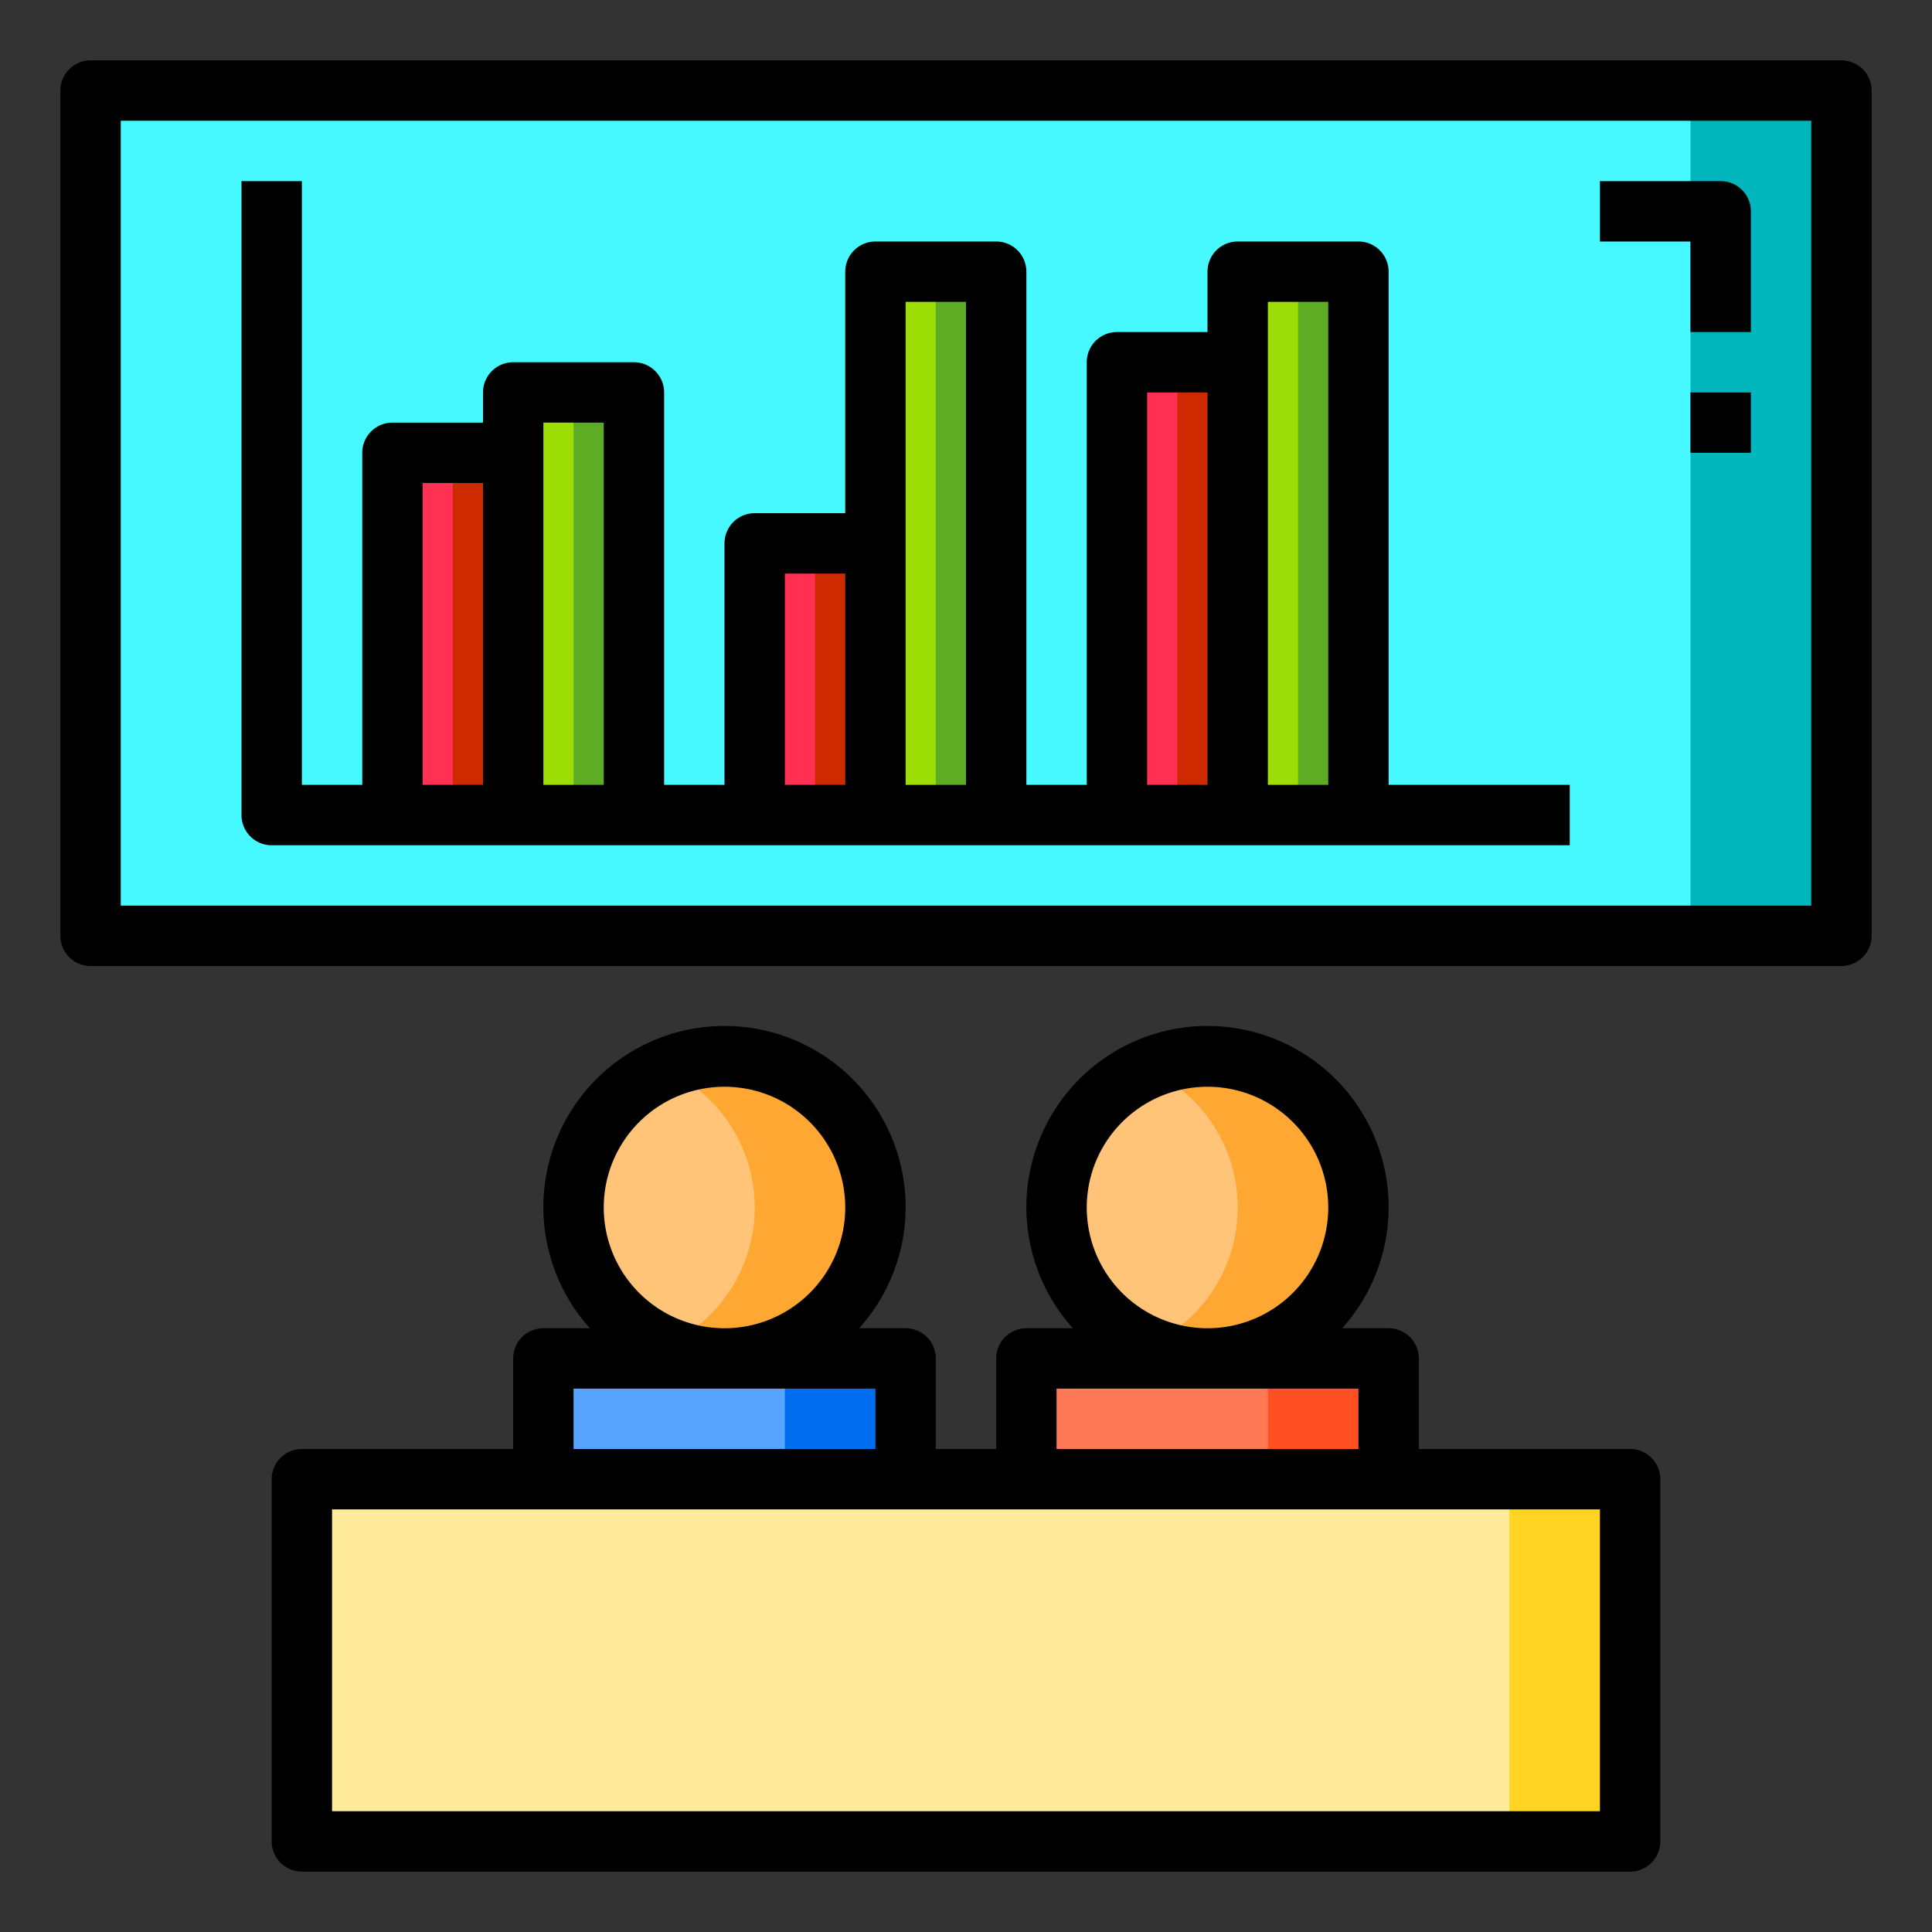 <svg height="512" viewBox="0 0 64 64" width="512" xmlns="http://www.w3.org/2000/svg"><rect x="0" y="0" width="64" height="64" fill="#333333" stroke="none"/><g id="data_analysis-garph-partner-presentation-watch" data-name="data analysis-garph-partner-presentation-watch"><path d="m3 3h58v28h-58z" fill="#46f8ff"/><path d="m56 3h5v28h-5z" fill="#00b6bd"/><path d="m10 49h44v12h-44z" fill="#ffeb99"/><path d="m46 45v4h-12v-4h6z" fill="#ff7956"/><path d="m45 9v18h-4v-15-3z" fill="#9cdd05"/><circle cx="40" cy="40" fill="#ffc477" r="5"/><path d="m50 49h4v12h-4z" fill="#ffd422"/><path d="m42 45h4v4h-4z" fill="#ff5023"/><path d="m45 40a5 5 0 0 1 -5 5 5.106 5.106 0 0 1 -2-.41 5.011 5.011 0 0 0 0-9.18 5.106 5.106 0 0 1 2-.41 5 5 0 0 1 5 5z" fill="#ffa733"/><path d="m37 12h4v15h-4z" fill="#ff3051"/><path d="m33 9v18h-4v-9-9z" fill="#9cdd05"/><path d="m30 45v4h-12v-4h6z" fill="#57a4ff"/><path d="m25 18h4v9h-4z" fill="#ff3051"/><circle cx="24" cy="40" fill="#ffc477" r="5"/><path d="m21 13v14h-4v-12-2z" fill="#9cdd05"/><g fill="#5eac24"><path d="m43 9h2v18h-2z"/><path d="m31 9h2v18h-2z"/><path d="m19 13h2v14h-2z"/></g><path d="m13 15h4v12h-4z" fill="#ff3051"/><path d="m39 12h2v15h-2z" fill="#cd2a00"/><path d="m27 18h2v9h-2z" fill="#cd2a00"/><path d="m15 15h2v12h-2z" fill="#cd2a00"/><path d="m26 45h4v4h-4z" fill="#006df0"/><path d="m29 40a5 5 0 0 1 -5 5 5.106 5.106 0 0 1 -2-.41 5.011 5.011 0 0 0 0-9.18 5.106 5.106 0 0 1 2-.41 5 5 0 0 1 5 5z" fill="#ffa733"/><path d="m61 2h-58a1 1 0 0 0 -1 1v28a1 1 0 0 0 1 1h58a1 1 0 0 0 1-1v-28a1 1 0 0 0 -1-1zm-1 28h-56v-26h56z"/><path d="m46 26v-17a1 1 0 0 0 -1-1h-4a1 1 0 0 0 -1 1v2h-3a1 1 0 0 0 -1 1v14h-2v-17a1 1 0 0 0 -1-1h-4a1 1 0 0 0 -1 1v8h-3a1 1 0 0 0 -1 1v8h-2v-13a1 1 0 0 0 -1-1h-4a1 1 0 0 0 -1 1v1h-3a1 1 0 0 0 -1 1v11h-2v-20h-2v21a1 1 0 0 0 1 1h43v-2zm-30 0h-2v-10h2zm4 0h-2v-12h2zm8 0h-2v-7h2zm4 0h-2v-16h2zm8 0h-2v-13h2zm4 0h-2v-16h2z"/><path d="m54 48h-7v-3a1 1 0 0 0 -1-1h-1.54a6 6 0 1 0 -8.92 0h-1.54a1 1 0 0 0 -1 1v3h-2v-3a1 1 0 0 0 -1-1h-1.54a6 6 0 1 0 -8.92 0h-1.54a1 1 0 0 0 -1 1v3h-7a1 1 0 0 0 -1 1v12a1 1 0 0 0 1 1h44a1 1 0 0 0 1-1v-12a1 1 0 0 0 -1-1zm-14-12a4 4 0 1 1 -4 4 4 4 0 0 1 4-4zm-5 10h10v2h-10zm-11-10a4 4 0 1 1 -4 4 4 4 0 0 1 4-4zm-5 10h10v2h-10zm34 14h-42v-10h42z"/><path d="m56 11h2v-4a1 1 0 0 0 -1-1h-4v2h3z"/><path d="m56 13h2v2h-2z"/></g></svg>